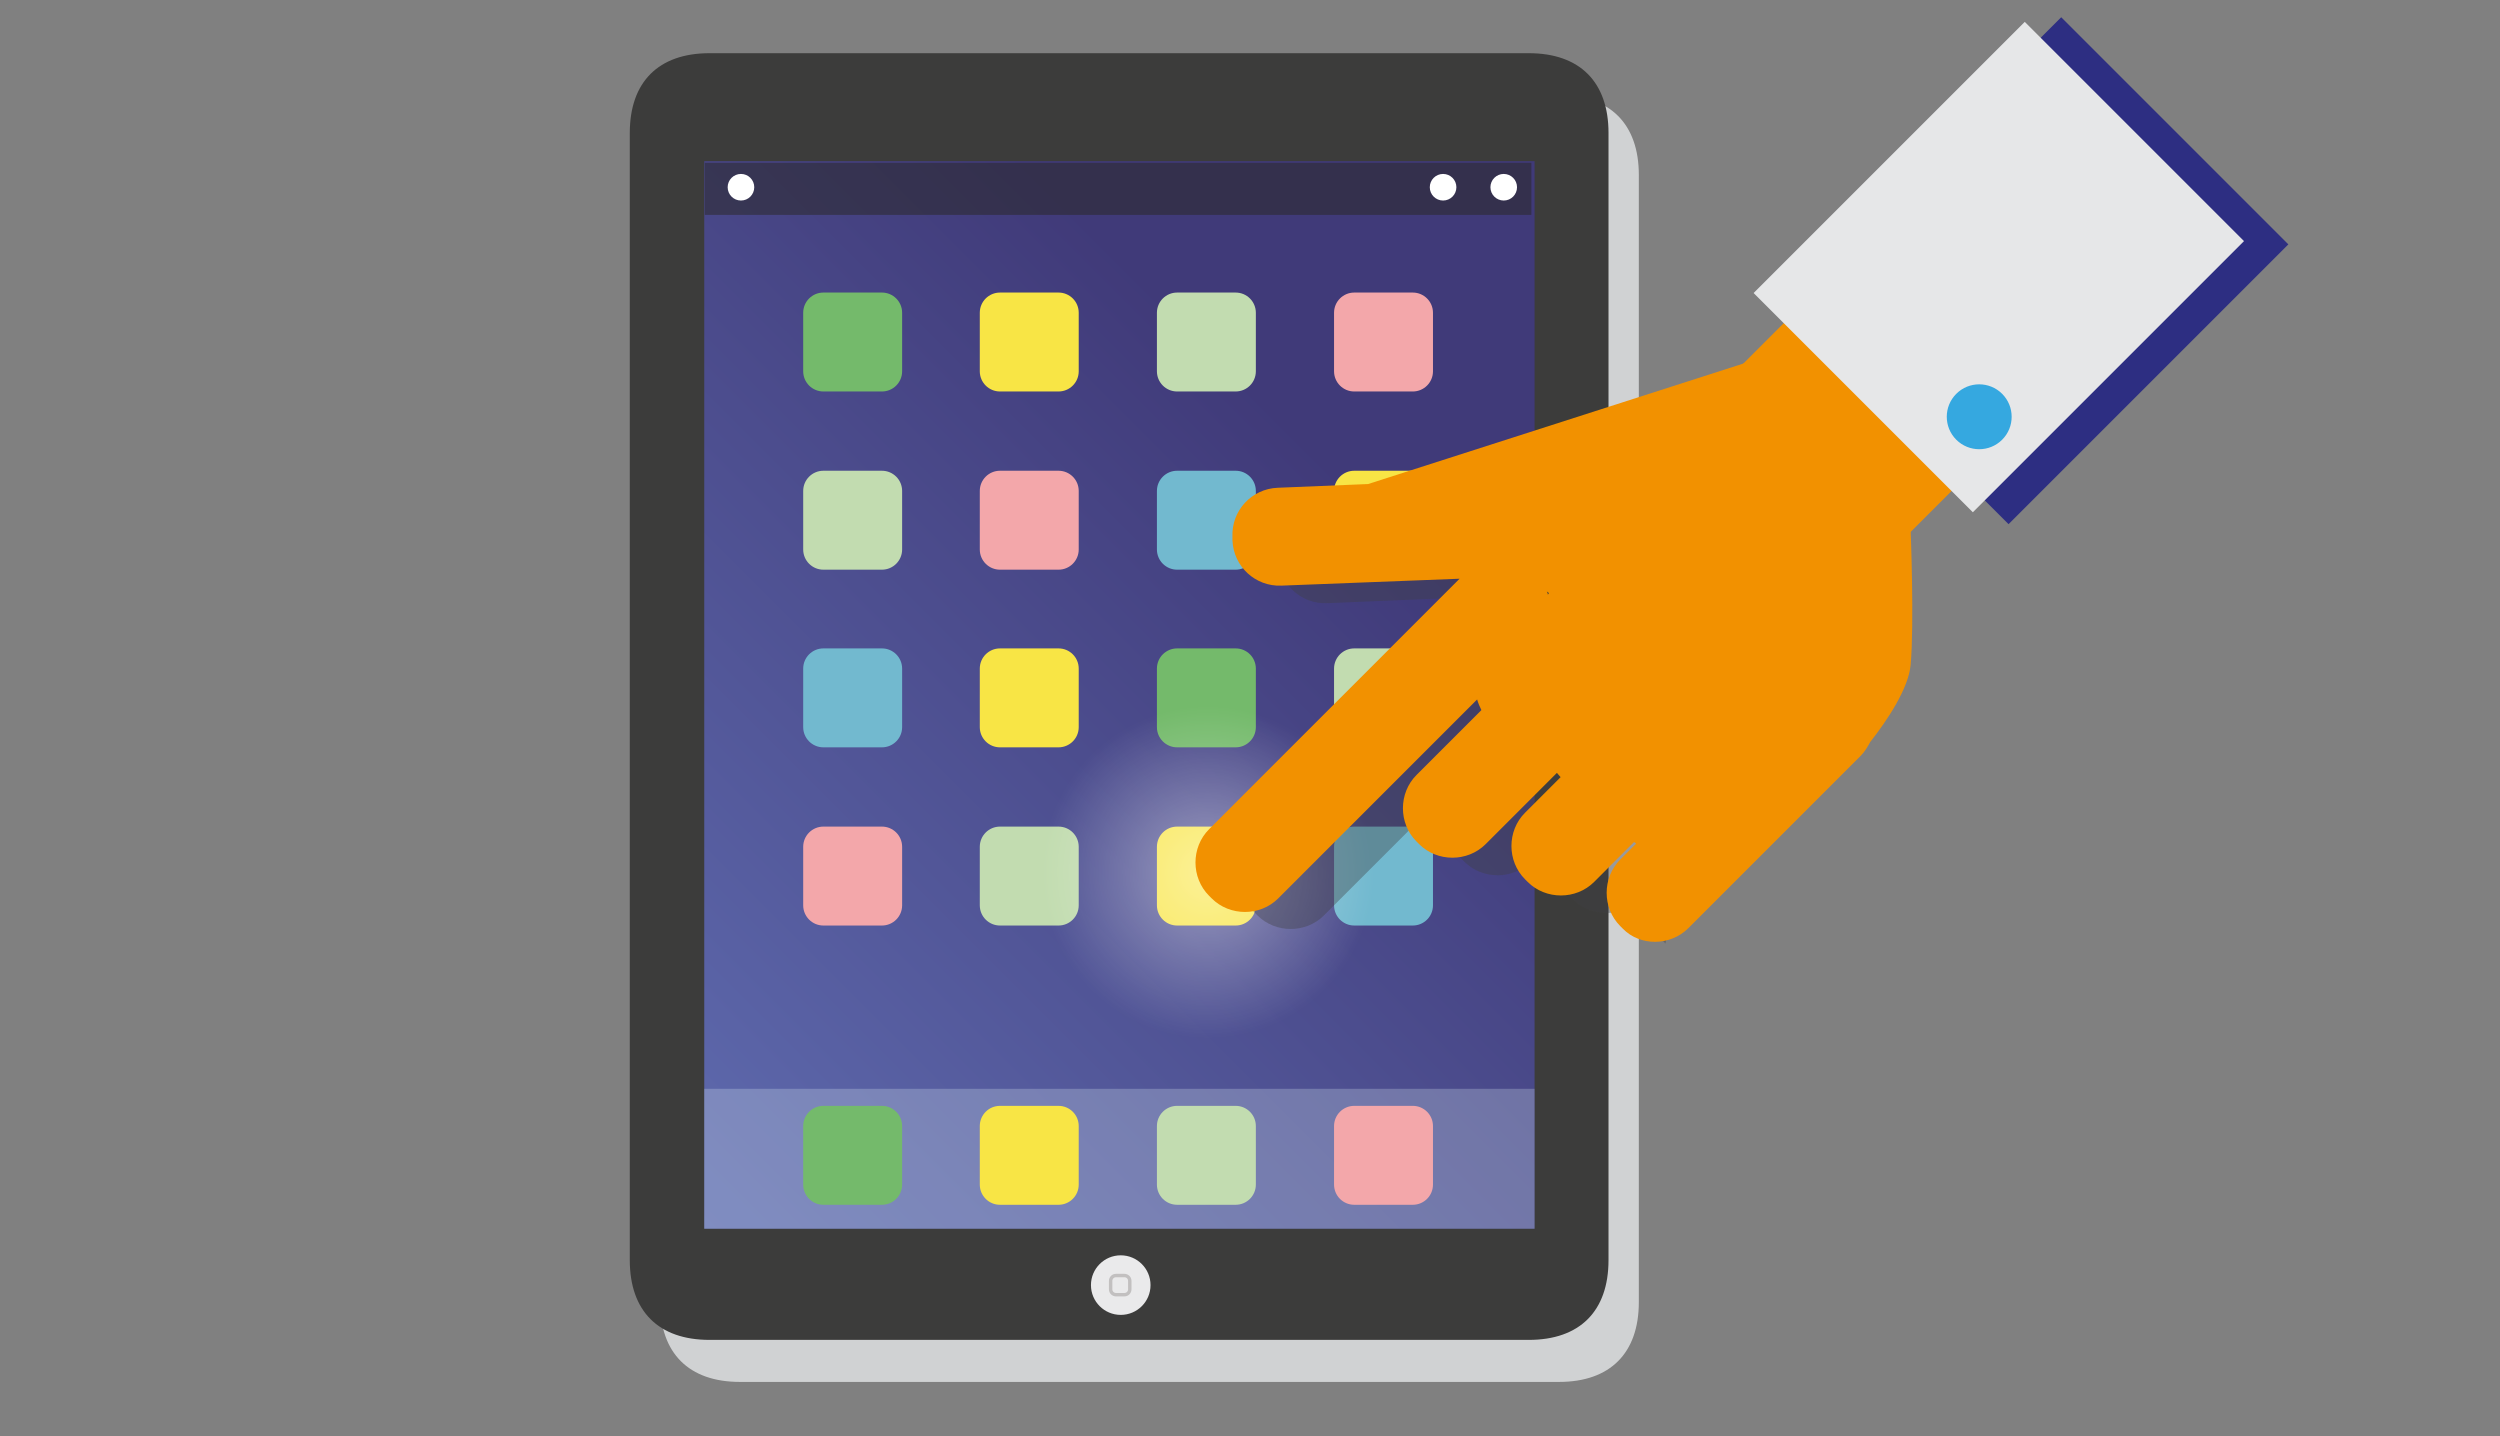 <?xml version="1.0" encoding="UTF-8"?>
<!-- Generator: Adobe Illustrator 21.0.2, SVG Export Plug-In . SVG Version: 6.00 Build 0)  -->
<svg xmlns="http://www.w3.org/2000/svg" xmlns:xlink="http://www.w3.org/1999/xlink" x="0px" y="0px" width="470px" height="270px" viewBox="0 0 470 270" style="enable-background:new 0 0 470 270;" xml:space="preserve">
<rect x="0" y="0" width="470" height="270" fill="#808080" stroke="none"/>
<style type="text/css">
	.st0{display:none;}
	.st1{display:inline;fill:#D0D2D3;}
	.st2{display:inline;}
	.st3{opacity:0.38;}
	.st4{fill:#404041;}
	.st5{fill:#3C3C3B;}
	.st6{fill:#25A9E0;}
	.st7{opacity:0.25;fill:#E7F5F8;}
	.st8{fill:#75B96B;}
	.st9{fill:#F6E446;}
	.st10{fill:#C2DBAF;}
	.st11{fill:#F1A6A9;}
	.st12{fill:#73B8CE;}
	.st13{opacity:0.5;fill:#282623;}
	.st14{fill:#FFFFFF;}
	.st15{fill:#E9E9E9;}
	.st16{fill:none;stroke:#C1BFBE;stroke-width:0.643;stroke-miterlimit:10;}
	.st17{fill:#F2F3F4;}
	.st18{fill:#37B34A;}
	.st19{fill:#EE4036;}
	.st20{fill:#D0D2D3;}
	.st21{fill:url(#SVGID_1_);}
	.st22{opacity:0.25;fill:#E7F4F9;}
	.st23{fill:#74BA6B;}
	.st24{fill:#F8E545;}
	.st25{fill:#C2DCB0;}
	.st26{fill:#F3A7AA;}
	.st27{fill:#72B9CF;}
	.st28{fill:#EAEAEB;}
	.st29{fill:none;stroke:#C2C0C0;stroke-width:0.643;stroke-miterlimit:10;}
	.st30{opacity:0.44;fill:url(#SVGID_2_);}
	.st31{fill:#F29100;}
	.st32{fill:#2D2E82;}
	.st33{fill:#E6E7E8;}
	.st34{fill:#35A8E0;}
	.st35{fill:url(#SVGID_3_);}
	.st36{opacity:0.44;fill:url(#SVGID_4_);}
	.st37{display:inline;fill:#3C3C3B;}
	.st38{display:inline;fill:url(#SVGID_5_);}
	.st39{display:inline;opacity:0.25;fill:#E7F4F9;}
	.st40{display:inline;fill:#74BA6B;}
	.st41{display:inline;fill:#F8E545;}
	.st42{display:inline;fill:#C2DCB0;}
	.st43{display:inline;fill:#F3A7AA;}
	.st44{display:inline;fill:#72B9CF;}
	.st45{display:inline;opacity:0.5;fill:#282623;}
	.st46{display:inline;fill:#FFFFFF;}
	.st47{display:inline;opacity:0.5;fill:url(#SVGID_6_);}
	.st48{display:inline;opacity:0.38;}
	.st49{display:inline;fill:#2D2E82;}
	.st50{display:inline;fill:#E6E7E8;}
	.st51{display:inline;fill:#35A8E0;}
	.st52{fill:#717272;}
	.st53{fill:url(#SVGID_7_);}
	.st54{opacity:0.25;fill:#DFF1F5;}
	.st55{opacity:0.5;fill:#202121;}
	.st56{fill:#E3E3E3;}
	.st57{fill:none;stroke:#B8B8B9;stroke-width:0.512;stroke-miterlimit:10;}
	.st58{fill:url(#SVGID_8_);}
	.st59{display:inline;fill-rule:evenodd;clip-rule:evenodd;fill:#2C3E50;}
	.st60{display:inline;fill-rule:evenodd;clip-rule:evenodd;fill:#D3781E;}
	.st61{display:inline;fill-rule:evenodd;clip-rule:evenodd;fill:#3D566E;}
	.st62{fill-rule:evenodd;clip-rule:evenodd;fill:#F29100;}
	.st63{display:inline;fill:#F29100;}
	.st64{fill:url(#SVGID_9_);}
	.st65{display:inline;opacity:0.1;fill:#FFFFFF;}
	.st66{display:inline;fill:#183552;}
	.st67{fill:none;}
	.st68{fill:#183552;}
	.st69{display:inline;fill:#D73927;}
	.st70{display:inline;fill:#E65824;}
	.st71{display:inline;fill:#7A87BC;}
	.st72{clip-path:url(#SVGID_11_);}
	.st73{display:inline;opacity:0.55;}
	.st74{fill:url(#SVGID_12_);}
	.st75{display:inline;opacity:0.37;fill:none;stroke:#FFFFFF;stroke-miterlimit:10;}
	.st76{fill:url(#SVGID_13_);}
	.st77{opacity:0.44;fill:url(#SVGID_14_);}
	.st78{fill:url(#SVGID_15_);}
	.st79{opacity:0.44;fill:url(#SVGID_16_);}
	.st80{fill:url(#SVGID_17_);}
	.st81{opacity:0.5;fill:url(#SVGID_18_);}
	.st82{fill:url(#SVGID_19_);}
	.st83{fill:url(#SVGID_20_);}
	.st84{fill-rule:evenodd;clip-rule:evenodd;fill:#2C3E50;}
	.st85{fill-rule:evenodd;clip-rule:evenodd;fill:#D3781E;}
	.st86{fill-rule:evenodd;clip-rule:evenodd;fill:#3D566E;}
	.st87{fill:url(#SVGID_21_);}
	.st88{opacity:0.1;fill:#FFFFFF;}
	.st89{fill:#D73927;}
	.st90{fill:#E65824;}
	.st91{fill:#7A87BC;}
	.st92{clip-path:url(#SVGID_23_);}
	.st93{opacity:0.55;}
	.st94{fill:url(#SVGID_24_);}
	.st95{opacity:0.37;fill:none;stroke:#FFFFFF;stroke-miterlimit:10;}
</style>
<g id="Artwork" class="st0">
	<g class="st2">
		<path class="st20" d="M308.1,244.8c0,9.6-5.4,15-15,15h-154c-9.6,0-15-5.4-15-15V32.9c0-9.6,5.4-15,15-15h154c9.6,0,15,5.4,15,15    V244.8z"></path>
		<path class="st5" d="M302.4,236.9c0,9.6-5.4,15-15,15h-154c-9.6,0-15-5.4-15-15V25c0-9.6,5.4-15,15-15h154c9.6,0,15,5.4,15,15    V236.9z"></path>
		<linearGradient id="SVGID_1_" gradientUnits="userSpaceOnUse" x1="121.245" y1="219.81" x2="299.604" y2="41.452">
			<stop offset="0" style="stop-color:#5F6BAF"></stop>
			<stop offset="0.733" style="stop-color:#403A79"></stop>
			<stop offset="1" style="stop-color:#403A79"></stop>
		</linearGradient>
		<rect x="132.4" y="30.3" class="st21" width="156.1" height="200.7"></rect>
		<rect x="132.4" y="204.7" class="st22" width="156.1" height="26.3"></rect>
		<path class="st23" d="M169.6,69.8c0,2.1-1.7,3.8-3.8,3.8h-11c-2.1,0-3.8-1.7-3.8-3.8v-11c0-2.1,1.7-3.8,3.8-3.8h11    c2.1,0,3.8,1.7,3.8,3.8V69.8z"></path>
		<path class="st24" d="M202.8,69.8c0,2.1-1.7,3.8-3.8,3.8h-11c-2.1,0-3.8-1.7-3.8-3.8v-11c0-2.1,1.7-3.8,3.8-3.8h11    c2.1,0,3.8,1.7,3.8,3.8V69.8z"></path>
		<path class="st25" d="M236.1,69.8c0,2.1-1.7,3.8-3.8,3.8h-11c-2.1,0-3.8-1.7-3.8-3.8v-11c0-2.1,1.7-3.8,3.8-3.8h11    c2.1,0,3.8,1.7,3.8,3.8V69.8z"></path>
		<path class="st26" d="M269.4,69.8c0,2.1-1.7,3.8-3.8,3.8h-11c-2.1,0-3.8-1.7-3.8-3.8v-11c0-2.1,1.7-3.8,3.8-3.8h11    c2.1,0,3.8,1.7,3.8,3.8V69.8z"></path>
		<path class="st23" d="M169.6,222.7c0,2.1-1.7,3.8-3.8,3.8h-11c-2.1,0-3.8-1.7-3.8-3.8v-11c0-2.1,1.7-3.8,3.8-3.8h11    c2.1,0,3.8,1.7,3.8,3.8V222.7z"></path>
		<path class="st24" d="M202.8,222.7c0,2.1-1.7,3.8-3.8,3.8h-11c-2.1,0-3.8-1.7-3.8-3.8v-11c0-2.1,1.7-3.8,3.8-3.8h11    c2.1,0,3.8,1.7,3.8,3.8V222.7z"></path>
		<path class="st25" d="M236.1,222.7c0,2.1-1.7,3.8-3.8,3.8h-11c-2.1,0-3.8-1.7-3.8-3.8v-11c0-2.1,1.7-3.8,3.8-3.8h11    c2.1,0,3.8,1.7,3.8,3.8V222.7z"></path>
		<path class="st26" d="M269.4,222.7c0,2.1-1.7,3.8-3.8,3.8h-11c-2.1,0-3.8-1.7-3.8-3.8v-11c0-2.1,1.7-3.8,3.8-3.8h11    c2.1,0,3.8,1.7,3.8,3.8V222.7z"></path>
		<path class="st25" d="M169.6,103.3c0,2.1-1.7,3.8-3.8,3.8h-11c-2.1,0-3.8-1.7-3.8-3.8v-11c0-2.1,1.7-3.8,3.8-3.8h11    c2.1,0,3.8,1.7,3.8,3.8V103.3z"></path>
		<path class="st26" d="M202.8,103.3c0,2.1-1.7,3.8-3.8,3.8h-11c-2.1,0-3.8-1.7-3.8-3.8v-11c0-2.1,1.7-3.8,3.8-3.8h11    c2.1,0,3.8,1.7,3.8,3.8V103.3z"></path>
		<path class="st27" d="M236.1,103.3c0,2.1-1.7,3.8-3.8,3.8h-11c-2.1,0-3.8-1.7-3.8-3.8v-11c0-2.1,1.7-3.8,3.8-3.8h11    c2.1,0,3.8,1.7,3.8,3.8V103.3z"></path>
		<path class="st24" d="M269.4,103.3c0,2.1-1.7,3.8-3.8,3.8h-11c-2.1,0-3.8-1.7-3.8-3.8v-11c0-2.1,1.7-3.8,3.8-3.8h11    c2.1,0,3.8,1.7,3.8,3.8V103.3z"></path>
		<path class="st27" d="M169.6,136.7c0,2.1-1.7,3.8-3.8,3.8h-11c-2.1,0-3.8-1.7-3.8-3.8v-11c0-2.1,1.7-3.8,3.8-3.8h11    c2.1,0,3.8,1.7,3.8,3.8V136.7z"></path>
		<path class="st24" d="M202.8,136.7c0,2.1-1.7,3.8-3.8,3.8h-11c-2.1,0-3.8-1.7-3.8-3.8v-11c0-2.1,1.7-3.8,3.8-3.8h11    c2.1,0,3.8,1.7,3.8,3.8V136.7z"></path>
		<path class="st23" d="M236.1,136.7c0,2.1-1.7,3.8-3.8,3.8h-11c-2.1,0-3.8-1.7-3.8-3.8v-11c0-2.1,1.7-3.8,3.8-3.8h11    c2.1,0,3.8,1.7,3.8,3.8V136.7z"></path>
		<path class="st25" d="M269.4,136.7c0,2.1-1.7,3.8-3.8,3.8h-11c-2.1,0-3.8-1.7-3.8-3.8v-11c0-2.1,1.7-3.8,3.8-3.8h11    c2.1,0,3.8,1.7,3.8,3.8V136.7z"></path>
		<path class="st26" d="M169.6,170.2c0,2.1-1.7,3.8-3.8,3.8h-11c-2.1,0-3.8-1.7-3.8-3.8v-11c0-2.1,1.7-3.8,3.8-3.8h11    c2.1,0,3.8,1.7,3.8,3.8V170.2z"></path>
		<path class="st25" d="M202.8,170.2c0,2.1-1.7,3.8-3.8,3.8h-11c-2.1,0-3.8-1.7-3.8-3.8v-11c0-2.1,1.7-3.8,3.8-3.8h11    c2.1,0,3.8,1.7,3.8,3.8V170.2z"></path>
		<path class="st24" d="M236.1,170.2c0,2.1-1.7,3.8-3.8,3.8h-11c-2.1,0-3.8-1.7-3.8-3.8v-11c0-2.1,1.7-3.8,3.8-3.8h11    c2.1,0,3.8,1.7,3.8,3.8V170.2z"></path>
		<path class="st27" d="M269.4,170.2c0,2.1-1.7,3.8-3.8,3.8h-11c-2.1,0-3.8-1.7-3.8-3.8v-11c0-2.1,1.7-3.8,3.8-3.8h11    c2.1,0,3.8,1.7,3.8,3.8V170.2z"></path>
		<rect x="132.5" y="30.6" class="st13" width="155.4" height="9.8"></rect>
		<ellipse class="st14" cx="271.3" cy="35.2" rx="2.5" ry="2.5"></ellipse>
		<ellipse class="st14" cx="139.3" cy="35.2" rx="2.5" ry="2.5"></ellipse>
		<ellipse class="st14" cx="282.7" cy="35.2" rx="2.5" ry="2.5"></ellipse>
		<g>
			<circle class="st28" cx="210.7" cy="241.6" r="5.6"></circle>
			<path class="st29" d="M212.4,242.4c0,0.5-0.4,1-1,1h-1.6c-0.5,0-1-0.4-1-1v-1.6c0-0.5,0.4-1,1-1h1.6c0.5,0,1,0.4,1,1V242.4z"></path>
		</g>
		<radialGradient id="SVGID_2_" cx="227.067" cy="164.006" r="31.193" gradientUnits="userSpaceOnUse">
			<stop offset="0" style="stop-color:#FFFFFF"></stop>
			<stop offset="1" style="stop-color:#FFFFFF;stop-opacity:0"></stop>
		</radialGradient>
		<circle class="st30" cx="227.1" cy="164" r="31.2"></circle>
		<g class="st3">
			<path class="st4" d="M336.5,71.5l-70.7,22.8l0,0l-17,0.7c-4.9,0.2-8.7,4.3-8.5,9.2l0,0.7c0.2,4.9,4.3,8.7,9.2,8.5L283,112     l-47.1,47.1c-3.4,3.4-3.4,9.1,0,12.5l0.5,0.5c3.4,3.4,9.1,3.4,12.5,0l37.4-37.4c0.2,0.7,0.5,1.4,0.8,2L274.8,149     c-3.4,3.4-3.4,9.1,0,12.5l0.5,0.5c3.4,3.4,9.1,3.4,12.5,0l13.4-13.4c0.2,0.2,0.4,0.5,0.6,0.7l0.1,0.1l-6.7,6.7     c-3.4,3.4-3.4,9.1,0,12.5l0.5,0.5c3.4,3.4,9.1,3.4,12.5,0l7.5-7.5c0.1,0.1,0.3,0.2,0.4,0.3l-3,3c-3.4,3.4-3.4,9.1,0,12.5     L336.5,71.5z M299.6,115.1c0-0.2-0.1-0.4-0.2-0.6l0.4,0.3L299.6,115.1z"></path>
		</g>
		<g>
			<path class="st31" d="M317.4,174.5l32.4-32.4c0.8-0.8,1.3-1.7,1.8-2.6c3.3-4.2,7.2-10.1,7.6-14.5c0.7-7.7,0-25.4,0-25.4     l-31.3-31.3L257.2,91l0,0l-17,0.7c-4.9,0.2-8.7,4.3-8.5,9.2l0,0.7c0.2,4.9,4.3,8.7,9.2,8.5l33.5-1.3l-47.1,47.1     c-3.4,3.4-3.4,9.1,0,12.5l0.5,0.5c3.4,3.4,9.1,3.4,12.5,0l37.4-37.4c0.2,0.7,0.5,1.4,0.8,2l-12.2,12.2c-3.4,3.4-3.4,9.1,0,12.5     l0.5,0.5c3.4,3.4,9.1,3.4,12.5,0l13.4-13.4c0.2,0.2,0.4,0.5,0.6,0.7l0.1,0.1l-6.7,6.7c-3.4,3.4-3.4,9.1,0,12.5l0.5,0.5     c3.4,3.4,9.1,3.4,12.5,0l7.5-7.5c0.1,0.1,0.3,0.2,0.4,0.3l-3,3c-3.4,3.4-3.4,9.1,0,12.5l0.5,0.5     C308.3,177.9,314,177.9,317.4,174.5z M291,111.8c0-0.2-0.1-0.4-0.2-0.6l0.4,0.3L291,111.8z"></path>
		</g>
		<g>
			<polygon class="st31" points="387.2,72 355.4,103.8 339.6,88.1 339.6,88 323.8,72.3 378.5,17.6 378.5,17.6 386.9,9.3    "></polygon>
		</g>
		
			<rect x="352.4" y="13.7" transform="matrix(0.707 0.707 -0.707 0.707 148.045 -255.591)" class="st32" width="60.4" height="74.4"></rect>
		
			<rect x="346.7" y="14.2" transform="matrix(0.707 0.707 -0.707 0.707 145.575 -251.044)" class="st33" width="58.3" height="72.1"></rect>
		
			<ellipse transform="matrix(0.707 -0.707 0.707 0.707 53.659 286.07)" class="st34" cx="372.1" cy="78.3" rx="6.1" ry="6.1"></ellipse>
	</g>
</g>
<g id="Flat">
	<g>
		<path class="st20" d="M308.1,244.8c0,9.6-5.4,15-15,15h-154c-9.6,0-15-5.4-15-15V32.9c0-9.6,5.4-15,15-15h154c9.6,0,15,5.4,15,15    V244.8z"></path>
		<path class="st5" d="M302.4,236.9c0,9.6-5.4,15-15,15h-154c-9.6,0-15-5.4-15-15V25c0-9.6,5.4-15,15-15h154c9.6,0,15,5.4,15,15    V236.9z"></path>
		<linearGradient id="SVGID_3_" gradientUnits="userSpaceOnUse" x1="121.245" y1="219.81" x2="299.604" y2="41.452">
			<stop offset="0" style="stop-color:#5F6BAF"></stop>
			<stop offset="0.733" style="stop-color:#403A79"></stop>
			<stop offset="1" style="stop-color:#403A79"></stop>
		</linearGradient>
		<rect x="132.4" y="30.3" class="st35" width="156.1" height="200.7"></rect>
		<rect x="132.4" y="204.7" class="st22" width="156.1" height="26.3"></rect>
		<path class="st23" d="M169.6,69.8c0,2.1-1.7,3.8-3.8,3.8h-11c-2.1,0-3.8-1.7-3.8-3.8v-11c0-2.1,1.7-3.8,3.8-3.8h11    c2.1,0,3.8,1.7,3.8,3.8V69.8z"></path>
		<path class="st24" d="M202.8,69.8c0,2.1-1.7,3.8-3.8,3.8h-11c-2.1,0-3.8-1.7-3.8-3.8v-11c0-2.1,1.7-3.8,3.8-3.8h11    c2.1,0,3.8,1.7,3.8,3.8V69.8z"></path>
		<path class="st25" d="M236.1,69.8c0,2.1-1.7,3.8-3.8,3.8h-11c-2.1,0-3.8-1.7-3.8-3.8v-11c0-2.1,1.7-3.8,3.8-3.8h11    c2.1,0,3.8,1.7,3.8,3.8V69.8z"></path>
		<path class="st26" d="M269.4,69.8c0,2.1-1.7,3.8-3.8,3.8h-11c-2.1,0-3.8-1.7-3.8-3.8v-11c0-2.1,1.7-3.8,3.8-3.8h11    c2.1,0,3.8,1.7,3.8,3.8V69.8z"></path>
		<path class="st23" d="M169.6,222.7c0,2.1-1.7,3.8-3.8,3.8h-11c-2.1,0-3.8-1.7-3.8-3.8v-11c0-2.1,1.7-3.8,3.8-3.8h11    c2.1,0,3.8,1.7,3.8,3.8V222.7z"></path>
		<path class="st24" d="M202.8,222.7c0,2.1-1.7,3.8-3.8,3.8h-11c-2.1,0-3.8-1.7-3.8-3.8v-11c0-2.1,1.7-3.8,3.8-3.8h11    c2.1,0,3.8,1.7,3.8,3.8V222.7z"></path>
		<path class="st25" d="M236.1,222.7c0,2.1-1.7,3.8-3.8,3.8h-11c-2.1,0-3.8-1.7-3.8-3.8v-11c0-2.1,1.7-3.8,3.8-3.8h11    c2.1,0,3.8,1.7,3.8,3.8V222.7z"></path>
		<path class="st26" d="M269.4,222.7c0,2.1-1.7,3.8-3.8,3.8h-11c-2.1,0-3.8-1.7-3.8-3.8v-11c0-2.1,1.7-3.8,3.8-3.8h11    c2.1,0,3.8,1.7,3.8,3.8V222.7z"></path>
		<path class="st25" d="M169.6,103.3c0,2.1-1.7,3.8-3.8,3.8h-11c-2.1,0-3.8-1.7-3.8-3.8v-11c0-2.1,1.7-3.8,3.8-3.8h11    c2.1,0,3.8,1.7,3.8,3.8V103.3z"></path>
		<path class="st26" d="M202.8,103.3c0,2.1-1.7,3.8-3.8,3.8h-11c-2.1,0-3.8-1.7-3.8-3.8v-11c0-2.1,1.7-3.8,3.8-3.8h11    c2.1,0,3.8,1.7,3.8,3.8V103.3z"></path>
		<path class="st27" d="M236.1,103.3c0,2.1-1.7,3.8-3.8,3.8h-11c-2.1,0-3.8-1.7-3.8-3.8v-11c0-2.1,1.7-3.8,3.8-3.8h11    c2.1,0,3.8,1.7,3.8,3.8V103.3z"></path>
		<path class="st24" d="M269.4,103.3c0,2.1-1.7,3.8-3.8,3.8h-11c-2.1,0-3.8-1.7-3.8-3.8v-11c0-2.1,1.7-3.8,3.8-3.8h11    c2.1,0,3.8,1.7,3.8,3.8V103.3z"></path>
		<path class="st27" d="M169.6,136.7c0,2.1-1.7,3.8-3.8,3.8h-11c-2.1,0-3.8-1.7-3.8-3.8v-11c0-2.1,1.7-3.8,3.8-3.8h11    c2.1,0,3.8,1.7,3.8,3.8V136.7z"></path>
		<path class="st24" d="M202.8,136.7c0,2.1-1.7,3.8-3.8,3.8h-11c-2.1,0-3.8-1.7-3.8-3.8v-11c0-2.1,1.7-3.8,3.8-3.8h11    c2.1,0,3.8,1.7,3.8,3.8V136.7z"></path>
		<path class="st23" d="M236.1,136.7c0,2.1-1.7,3.8-3.8,3.8h-11c-2.1,0-3.8-1.7-3.8-3.8v-11c0-2.1,1.7-3.8,3.8-3.8h11    c2.1,0,3.8,1.7,3.8,3.8V136.7z"></path>
		<path class="st25" d="M269.4,136.7c0,2.1-1.7,3.8-3.8,3.8h-11c-2.1,0-3.8-1.7-3.8-3.8v-11c0-2.1,1.7-3.8,3.8-3.8h11    c2.1,0,3.8,1.7,3.8,3.8V136.7z"></path>
		<path class="st26" d="M169.6,170.2c0,2.1-1.7,3.8-3.8,3.8h-11c-2.1,0-3.8-1.7-3.8-3.8v-11c0-2.1,1.7-3.8,3.8-3.8h11    c2.1,0,3.8,1.7,3.8,3.8V170.2z"></path>
		<path class="st25" d="M202.8,170.2c0,2.1-1.7,3.8-3.8,3.8h-11c-2.1,0-3.8-1.7-3.8-3.8v-11c0-2.1,1.7-3.8,3.8-3.8h11    c2.1,0,3.8,1.7,3.8,3.8V170.2z"></path>
		<path class="st24" d="M236.1,170.2c0,2.1-1.7,3.8-3.8,3.8h-11c-2.1,0-3.8-1.7-3.8-3.8v-11c0-2.1,1.7-3.8,3.8-3.8h11    c2.1,0,3.8,1.7,3.8,3.8V170.2z"></path>
		<path class="st27" d="M269.4,170.2c0,2.1-1.7,3.8-3.8,3.8h-11c-2.1,0-3.8-1.7-3.8-3.8v-11c0-2.1,1.7-3.8,3.8-3.8h11    c2.1,0,3.8,1.7,3.8,3.8V170.2z"></path>
		<rect x="132.5" y="30.6" class="st13" width="155.4" height="9.8"></rect>
		<ellipse class="st14" cx="271.3" cy="35.2" rx="2.5" ry="2.5"></ellipse>
		<ellipse class="st14" cx="139.3" cy="35.2" rx="2.5" ry="2.5"></ellipse>
		<ellipse class="st14" cx="282.7" cy="35.2" rx="2.5" ry="2.5"></ellipse>
		<g>
			<circle class="st28" cx="210.7" cy="241.6" r="5.6"></circle>
			<path class="st29" d="M212.4,242.4c0,0.5-0.4,1-1,1h-1.6c-0.5,0-1-0.4-1-1v-1.6c0-0.5,0.4-1,1-1h1.6c0.5,0,1,0.4,1,1V242.4z"></path>
		</g>
		<radialGradient id="SVGID_4_" cx="227.067" cy="164.006" r="31.193" gradientUnits="userSpaceOnUse">
			<stop offset="0" style="stop-color:#FFFFFF"></stop>
			<stop offset="1" style="stop-color:#FFFFFF;stop-opacity:0"></stop>
		</radialGradient>
		<circle class="st36" cx="227.1" cy="164" r="31.2"></circle>
		<g class="st3">
			<path class="st4" d="M336.5,71.5l-70.7,22.8l0,0l-17,0.7c-4.9,0.2-8.7,4.3-8.5,9.2l0,0.7c0.2,4.9,4.3,8.7,9.2,8.5L283,112     l-47.1,47.1c-3.4,3.4-3.4,9.1,0,12.5l0.5,0.5c3.4,3.4,9.1,3.4,12.5,0l37.4-37.4c0.2,0.7,0.5,1.4,0.8,2L274.8,149     c-3.4,3.4-3.4,9.1,0,12.5l0.5,0.5c3.4,3.4,9.1,3.4,12.5,0l13.4-13.4c0.2,0.2,0.4,0.5,0.6,0.7l0.1,0.1l-6.7,6.7     c-3.4,3.4-3.4,9.1,0,12.5l0.5,0.5c3.4,3.4,9.1,3.4,12.5,0l7.5-7.5c0.1,0.1,0.3,0.2,0.4,0.3l-3,3c-3.4,3.4-3.4,9.1,0,12.5     L336.5,71.5z M299.6,115.1c0-0.2-0.1-0.4-0.2-0.6l0.4,0.3L299.6,115.1z"></path>
		</g>
		<g>
			<path class="st31" d="M317.4,174.5l32.4-32.4c0.8-0.8,1.3-1.7,1.8-2.6c3.3-4.2,7.2-10.1,7.6-14.5c0.7-7.7,0-25.4,0-25.4     l-31.3-31.3L257.2,91l0,0l-17,0.7c-4.9,0.2-8.7,4.3-8.5,9.2l0,0.7c0.2,4.9,4.3,8.7,9.2,8.5l33.5-1.3l-47.1,47.1     c-3.4,3.4-3.4,9.1,0,12.5l0.5,0.5c3.4,3.4,9.1,3.4,12.5,0l37.4-37.4c0.2,0.7,0.5,1.4,0.8,2l-12.2,12.2c-3.4,3.4-3.4,9.1,0,12.5     l0.5,0.5c3.4,3.4,9.1,3.4,12.5,0l13.4-13.4c0.2,0.2,0.4,0.5,0.6,0.7l0.1,0.1l-6.7,6.7c-3.4,3.4-3.4,9.1,0,12.5l0.5,0.5     c3.4,3.4,9.1,3.4,12.5,0l7.5-7.5c0.1,0.1,0.3,0.2,0.4,0.3l-3,3c-3.4,3.4-3.4,9.1,0,12.5l0.5,0.5     C308.3,177.9,314,177.9,317.4,174.5z M291,111.8c0-0.2-0.1-0.4-0.2-0.6l0.4,0.3L291,111.8z"></path>
		</g>
		<g>
			<polygon class="st31" points="387.2,72 355.4,103.8 339.6,88.1 339.6,88 323.8,72.3 378.5,17.6 378.5,17.6 386.9,9.3    "></polygon>
		</g>
		
			<rect x="352.4" y="13.7" transform="matrix(0.707 0.707 -0.707 0.707 148.045 -255.591)" class="st32" width="60.4" height="74.4"></rect>
		
			<rect x="346.7" y="14.2" transform="matrix(0.707 0.707 -0.707 0.707 145.575 -251.044)" class="st33" width="58.3" height="72.1"></rect>
		
			<ellipse transform="matrix(0.707 -0.707 0.707 0.707 53.659 286.07)" class="st34" cx="372.1" cy="78.3" rx="6.1" ry="6.1"></ellipse>
	</g>
</g>
</svg>

